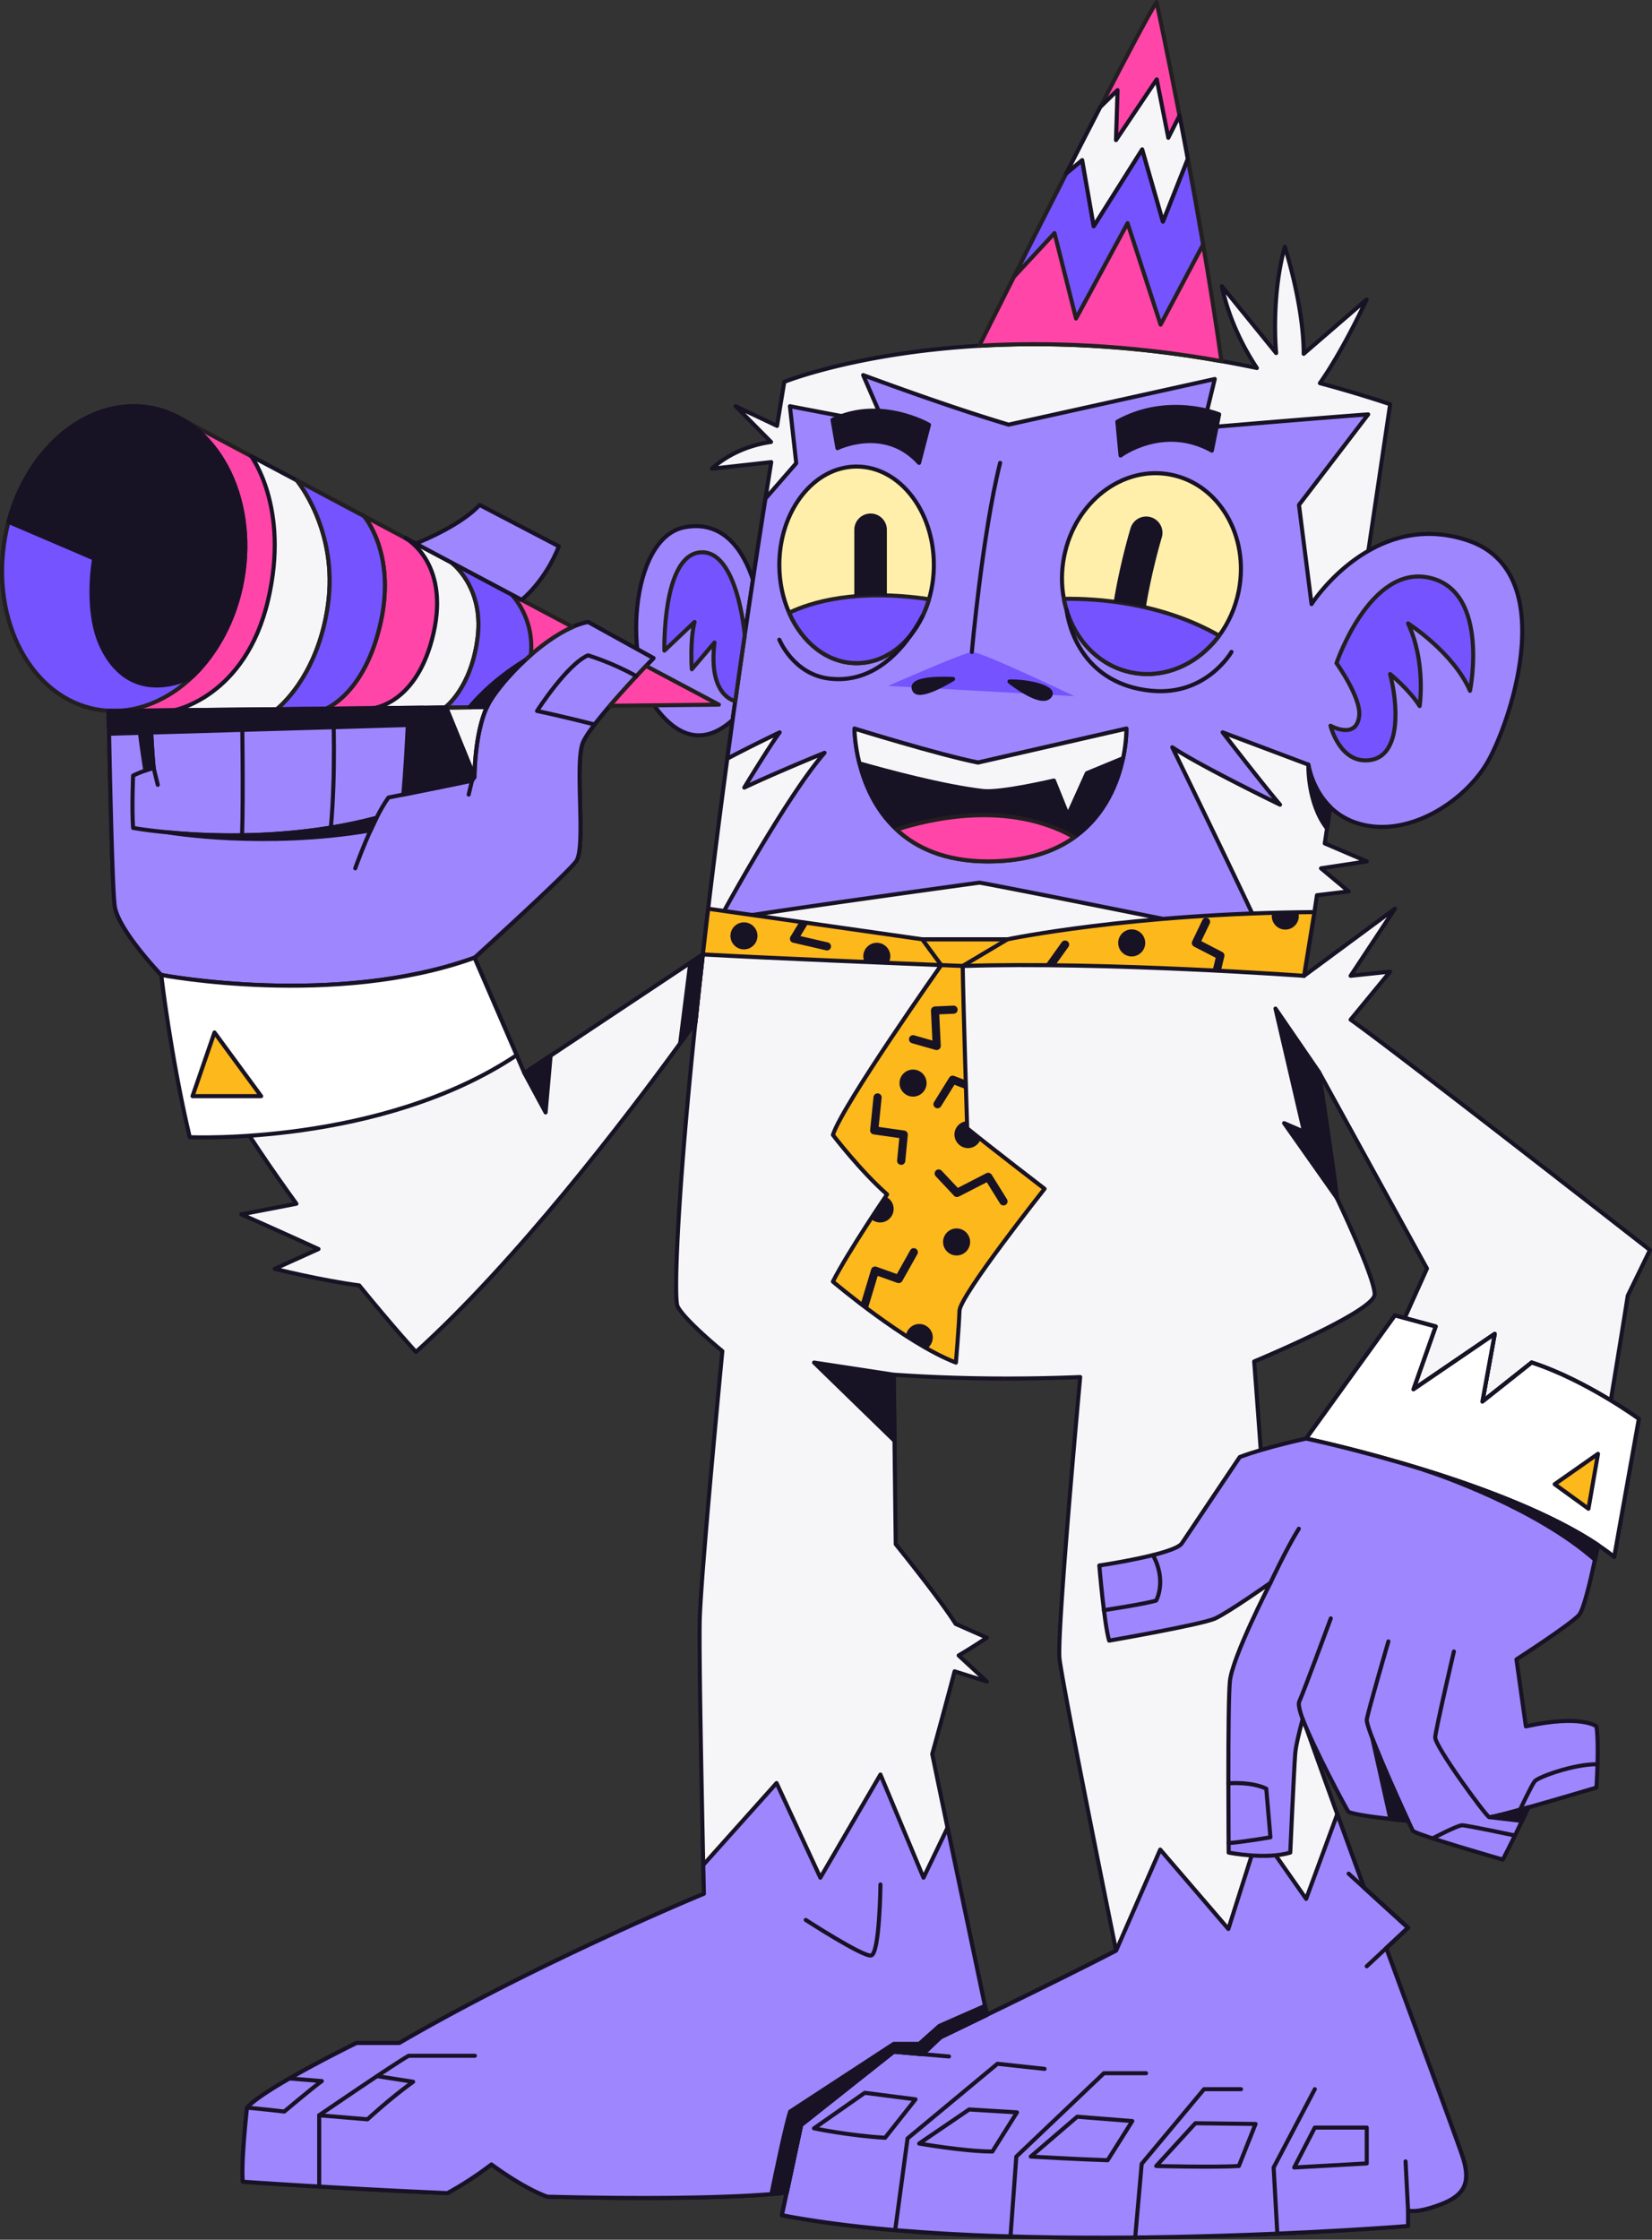 <svg xmlns="http://www.w3.org/2000/svg" id="Layer_2" data-name="Layer 2" viewBox="0 0 405.85 550.11"><rect x="0" y="0" width="405.85" height="550.11" fill="#333333" stroke="none"/><defs><style>.cls-1{fill:#ffefab}.cls-1,.cls-2,.cls-3,.cls-4,.cls-5,.cls-6,.cls-7,.cls-8,.cls-9{stroke-linecap:round;stroke-linejoin:round}.cls-1,.cls-2,.cls-3,.cls-6,.cls-7,.cls-8,.cls-9{stroke:#181225}.cls-2{fill:#9e86ff}.cls-3{fill:none}.cls-4,.cls-5{stroke:#231f20}.cls-4{fill:#7553ff}.cls-5{fill:#ff45a8}.cls-6{fill:#f6f6f8}.cls-7{fill:#fff}.cls-8{fill:#fdb81b}.cls-11,.cls-9{fill:#181225}</style></defs><g id="spot_3" data-name="spot 3"><path d="M242.44 494.87c-2.21-10.48-6.48-30.8-9.66-45.98-1.79-8.58-3.23-15.52-3.75-18.09 0 0 3.28-11.84 5.49-20.3l7.92 2.5-6.92-6.4s3.46-2.03 6.92-4.37l-7.66-3.38c-4.18-6.59-14.72-19.57-14.72-19.57l-.5-41.64c16.55 1.16 32.3 1.13 45.81.58-1.27 13.95-5.78 64.31-5.06 69.39 1.48 10.48 13.88 71.48 13.88 71.48-9.08 4.72-32.13 15.96-31.75 15.77Zm89.37-244.43 9.71-11.8-9.71 1.03 10.89-16.48-22.32 16.48 2.54-15.65c.2-1.35.41-2.73.62-4.14l7.79-.94-6.79-5.67 11.24-1.7-10.32-4.42c.18-1.21.37-2.43.55-3.67.26-1.74.52-3.5.79-5.28 3.13-20.93 6.59-44.2 9.37-62.9 3.1-20.84 5.35-36.02 5.35-36.02-5.89-1.95-11.64-3.67-17.26-5.17 5.75-8.12 11.48-20.55 11.48-20.55L320.28 86.9c0-11.98-4.64-26.29-4.64-26.29-3.48 12.57-2.13 26.1-2.13 26.1l-13.34-16.43c1.82 8.63 5.71 15.73 8.61 20.11-70.76-14.93-116.1 3.4-116.1 3.4-.61 3.65-1.2 7.24-1.78 10.81l-10.18-4.83 8.7 8.78c-9.47 1.35-14.5 6.57-14.5 6.57l14.55-1.62c-.48 3.01-.96 6-1.42 8.94h0c-3.66 23.28-6.76 44.59-9.37 63.89-1.79 13.24-3.35 25.53-4.7 36.86-.46 3.85-.9 7.6-1.31 11.23-6.25 54.97-7.23 84.39-6.21 86.44 1.7 3.38 11 10.99 11 10.99s-5.3 54.87-5.56 66.15c-.2 8.79.54 44.67.87 60.06.1 4.35.16 7.07.16 7.07s-40.49 16.66-74.83 36.65H87.6s-22.55 11.01-26.91 15.88c0 0-1.54 13.58-1.02 18.2 0 0 23.46 1.64 50.24 2.8a85 85 0 0 0 10.82-7.05s7.46 5.63 13.71 7.92c2.61.07 5.19.12 7.74.17 38.94.68 51.1-1.2 51.1-1.2l-1.19 5.58c54.94 10.63 153.83 2.66 153.83 2.66v-3.84s1.83.88 8.03-1.48c6.21-2.36 7.09-5.61 5.62-10.93-.63-2.26-9.27-25.53-19.01-52.01l5.36-5-10.81-9.84c-2.23-6.09-4.45-12.18-6.58-18.06-8.97-24.73-16.4-45.79-16.4-48.09.03-11.01-4.01-63.1-4.01-63.1s29.6-12.26 29.6-16.49-9.3-23.68-9.3-23.68c-.43-4.29-2.49-18.25-4.42-30.98l26.57 48.33s-2.5 5.54-5.47 12.15l7.59 2.07-5.45 15.44 19.98-13.62-3.03 16.64 12.1-9.59c7.26 2.35 14.42 6.25 19.44 9.31 1.5-9.11 3.12-19.05 4.17-25.74l5.45-11.2s-62.58-48.85-73.54-56.59" class="cls-6"/><path d="M353.95 541.42c-6.2 2.36-8.03 1.48-8.03 1.48v3.84s-98.89 7.97-153.83-2.66l4.73-22.16 22.74-18.01 7.11.62 4.41-4.17s28.35-13.58 43.12-21.26l10.83-24.82 16.74 19.5 7.58-23.87 11.53 16.48 7.65-20.81c2.13 5.88 4.35 11.97 6.58 18.06l10.81 9.84-5.36 5c9.74 26.48 18.38 49.75 19.01 52.01 1.47 5.32.59 8.57-5.62 10.93M184.98 142.39c-.7 4.61-1.37 9.14-2.02 13.58-.8 5.51-1.58 10.9-2.31 16.14-.23 1.59-.45 3.16-.67 4.72-6.56 5.9-12.77 4.69-18.27-2.22-8.8-11.05-7.04-42.44 6.38-45.09 10.04-1.98 14.77 6.42 16.89 12.87" class="cls-2"/><path d="M172.67 234.42c-.66 5.83-1.26 11.36-1.81 16.61-1.11 1.56-2.38 3.31-3.77 5.23-13.72 18.86-40.13 53.39-64.9 75.8 0 0-5.72-6.23-13.94-16.35-9.15-1.19-20.78-4.07-20.78-4.07l10.77-4.86c-8.34-3.83-18.94-8.52-18.94-8.52l13.52-2.61c-11.89-16.35-24.78-36.39-33.21-56.19 0 0-10.57-11-11.42-16.92-.6-4.24-1.21-32.32-1.5-47.93l92.93-.95q.345-.75.75-1.44c3.81-6.34 15.23-17.76 24.11-19.45l16.06 8.88s-15.22 15.65-17.33 20.72c-2.12 5.08.84 25.83-1.69 29.2-2.5 3.31-24.25 23.03-24.93 23.65h-.02l12.26 28.34 6.44-4.28 34.32-22.82z" class="cls-6"/><path d="M242.45 494.87c-6.62 3.22-11.37 5.49-11.37 5.49l-4.41 4.17-7.11-.62-22.74 18.01-3.54 16.58s-1.12.17-3.76.4c-6.07.5-20.21 1.27-47.34.8-2.55-.05-5.13-.1-7.74-.17-6.25-2.29-13.71-7.92-13.71-7.92a85 85 0 0 1-10.82 7.05c-26.78-1.16-50.24-2.8-50.24-2.8-.52-4.62 1.02-18.2 1.02-18.2 4.36-4.87 26.91-15.88 26.91-15.88h10.5c34.34-19.99 74.83-36.65 74.83-36.65s-.06-2.72-.16-7.07l18.01-20.12 10.76 23.24 14.76-25.33 10.58 25.33 5.91-12.29c2.97 14.17 6.89 32.83 9.19 43.77.17.78.32 1.52.47 2.21M143.21 182.37c-2.12 5.08.84 25.83-1.69 29.2-2.5 3.31-24.25 23.03-24.93 23.65h-.02c-34.33 12.41-76.96 4.24-76.96 4.24s-10.57-11-11.42-16.92c-.53-3.77-1.07-26.38-1.39-42.32-.04-1.99-.08-3.88-.11-5.61l77.24-.79 5.69-.06 6.95 17.07s0-10.58 3.05-17.17q.345-.75.75-1.44c3.81-6.34 15.23-17.76 24.11-19.45l16.06 8.88s-15.22 15.65-17.33 20.72M365.31 187.41c-5.6 9.47-19.33 18.48-31.5 14.88-2.99-.89-5.28-2.38-7.01-4.09-4.58-4.48-5.37-10.4-5.37-10.4l-21.06-7.93s9.65 12.54 14.1 17.77c-.61-.29-20-9.72-26.47-14.1 0 0 15.27 31.32 22.61 47.16 0 0-63.01-12.75-69.97-13.91 0 0-50.94 6.96-64.03 9.28 0 0 16.1-29.77 25.95-41.17 0 0-11.59 4.71-19.71 8.54 0 0 5.98-9.88 8.69-13.56-.32.15-7.38 3.55-12.86 6.45 2.61-19.3 5.71-40.61 9.37-63.88h0l7.56-8.68-1.55-14s15.27 2.98 23.19 4.33l-5.2-11.97c.62.22 20.33 7.6 35.74 12.17l50.64-11.21-2.9 11.98s29.58-2.51 40.59-3.29l-17 22.24 3.09 24.35s5.08-7.98 13.96-13.07c6.33-3.64 14.58-5.81 24.31-2.59 23.39 7.73 10.44 45.23 4.83 54.7" class="cls-2"/><path d="m320.38 239.67 2.54-15.65c-45.16.32-75.4 6.68-75.4 6.68h-20.96l-52.58-7.51c-.46 3.85-.9 7.6-1.31 11.23 16.61.92 47.42 2.17 58.56 2.62 0 0-24.22 34.28-26.61 41.71 0 0 6.72 8.81 13.31 14.61 0 0-9.53 13.98-13.31 21.41 0 0 17.76 15.11 30.22 19.9 0 0 .76-8.94.88-12.72.13-3.78 20.9-29.97 20.9-29.97s-13.47-10.33-19.01-14.86c0 0-.94-29.61-1.1-39.86 34.73-1.13 83.87 2.42 83.87 2.42Z" class="cls-8"/><path d="M116.56 190.83s0-10.58 3.05-17.17" class="cls-3"/><path d="M140.69 153.99c-4.01 1.75-8.23 4.9-11.87 8.29-3.7 3.47-6.79 7.18-8.45 9.94q-.405.69-.75 1.44l-4.28.04-87.4.9c-1.36 0-2.73-.11-4.1-.35-16.1-2.84-26.22-21.74-22.6-42.21s19.6-34.75 35.7-31.91c2.94.52 5.68 1.58 8.17 3.09l62.89 33.4 20.17 10.72zM158.71 163.56c-2.1 2.21-5.67 6.04-8.89 9.79l26.79-.28z" class="cls-5"/><path d="M89.37 126.73s7.93 8.95 4.16 26.04c-3.92 17.8-13.55 21.29-13.55 21.29" class="cls-3"/><path d="m42.72 174.45 25.29-.26c2.13-1.78 10.26-9.51 12.54-25.5 2.64-18.45-7.62-30.69-7.62-30.69h0l-11.23-5.96s9.5 12.5 4.17 35.31c-5.6 23.94-23.15 27.11-23.15 27.11Z" class="cls-6"/><path d="m68.01 174.19 11.98-.12h0s9.63-3.49 13.55-21.29c3.76-17.09-4.16-26.04-4.16-26.04h0L72.93 118h0s10.26 12.25 7.62 30.69c-2.28 15.99-10.42 23.73-12.54 25.5" class="cls-4"/><path d="M99.62 132.17s10.85 5.79 6.9 23.29c-3.95 17.51-14.87 18.48-14.87 18.48h0l17.69-.18h0s6.5-4.72 8.01-17.33c1.5-12.54-6.5-18.3-6.5-18.3l-2.86-1.52-8.38-4.45Z" class="cls-6"/><path d="M130.41 160.86c.96-9.23-4.75-14.85-4.75-14.85l-14.8-7.86s7.99 5.76 6.5 18.3c-1.51 12.61-8.01 17.33-8.01 17.33h0l10.27-.1c.23-.5.49-.99.76-1.44 1.89-3.14 5.65-7.53 10.04-11.37Z" class="cls-4"/><path d="M36.87 174.61s.35 8.41.87 13.97c0 0-2.95.87-5.04 1.91 0 0-.35 8.34 0 12.86 0 0 29.89 5.46 59.76-2.47M116.56 190.83l-.61.88c-4.69 1.04-20.51 4.17-20.51 4.17-1 1.38-2.02 3.16-2.97 5.05M87.27 213.27s2.34-6.66 5.21-12.33M146.07 177.94s-7.87-2-14.13-3.32c0 0 7.3-11.4 12.51-13.66 0 0 5.88 1.73 11.89 5.12" class="cls-3"/><path d="m137.28 134.17-19.45-10.15c-4.38 4.75-13.32 8.54-15.69 9.49l26.03 13.83c6.46-5.56 9.12-13.17 9.12-13.17Z" class="cls-2"/><path d="m135.27 259.28-1.23 13.95-5.21-9.67zM59.47 174.61s.35 21.12 0 30.58M81.85 174.19s.68 15.71-.57 29.09M37.74 188.59l1.02 4.17M115.96 191.71l-.82 3.45M275.91 186.22c-1.23 5.84-4.3 13.97-11.98 19.43-4.96 3.54-11.86 5.95-21.42 5.92-10.36-.04-17.43-3.33-22.25-7.82-5.28-4.9-7.86-11.22-9.12-16.26-1.21-4.8-1.22-8.42-1.22-8.53 0 0 20.44 6.35 30.36 8.34l36.44-8.34s.08 3.04-.81 7.26" class="cls-9"/><path d="M263.93 205.65c-4.96 3.54-11.86 5.95-21.42 5.92-10.36-.04-17.43-3.33-22.25-7.82 8.2-2.65 27.6-7.25 43.67 1.9" class="cls-5"/><path d="m275.91 186.22-8.9 3.68-4.66 10.32-3.44-8.51s-13.09 3.09-17.46 2.57c-9.7-1.14-23.44-4.83-30.31-6.79-1.21-4.8-1.22-8.42-1.22-8.53 0 0 20.44 6.35 30.36 8.34l36.44-8.34s.08 3.04-.81 7.26" class="cls-6"/><path d="M300.08 88.71c-23.05-4.12-43.14-4.73-59.51-3.78 1.71-3.4 4.77-9.5 8.52-16.94 3.81-7.57 8.34-16.52 12.87-25.41 2.84-5.57 5.68-11.12 8.35-16.29C276.65 14.01 282.03 3.84 284.13.5c0 0 2.46 11.35 5.65 27.88.65 3.35 1.33 6.91 2.02 10.64h0c1.24 6.61 2.52 13.71 3.77 21.03 1.61 9.4 3.17 19.15 4.51 28.66" class="cls-5"/><path d="M218.22 168.46s18.42-8.13 20.55-8.32 25.16 10.85 25.16 10.85l-45.71-2.52Z" style="fill:#7553ff"/><path d="M234.15 166.77s-8.2 5.15-9.5 2.79c-1.94-3.53 9.5-2.79 9.5-2.79M248 167.39s7.42 5.96 9.72 3.78-5.02-3.93-9.72-3.78" class="cls-9"/><path d="M304.33 145.12c-.82 4.16-2.52 7.9-4.82 11-5.13 6.9-13.25 10.67-21.43 9.06-8.69-1.71-15.01-9.03-16.71-18.1-.63-3.31-.65-6.84.06-10.42 2.64-13.42 14.39-22.41 26.24-20.07 11.84 2.34 19.3 15.11 16.66 28.53M229.42 138.73c0 2.97-.42 5.82-1.19 8.45-2.7 9.17-9.64 15.7-17.79 15.7-7.12 0-13.33-4.99-16.57-12.38-1.54-3.48-2.41-7.49-2.41-11.77 0-13.33 8.5-24.14 18.98-24.14s18.98 10.81 18.98 24.14" class="cls-1"/><path d="M238.76 160.13s2.56-28.95 6.94-46.44" class="cls-3"/><path d="M228.23 147.18c-2.7 9.17-9.64 15.7-17.79 15.7-7.12 0-13.33-4.99-16.57-12.38 5.31-2.54 16.35-5.99 34.36-3.32M299.51 156.12c-5.13 6.9-13.25 10.67-21.43 9.06-8.69-1.71-15.01-9.03-16.71-18.1 7.94-.12 23.84.86 38.14 9.04" class="cls-4"/><path d="M262.04 149.81s1.6 17.98 20.83 19.85c13.49 1.31 19.67-9.54 19.67-9.54M191.46 157.12s3.43 8.44 12.17 9.54c10.85 1.36 18.42-6.82 22.93-15.19" class="cls-3"/><path d="M217.88 146.26v-16.13c0-2.21-1.79-4-4-4s-4 1.79-4 4v16.35c2.43-.21 5.09-.3 8-.22M281.49 149.21c1.52-9.25 3.89-17.07 3.92-17.17.65-2.11-.54-4.35-2.65-5a4 4 0 0 0-5 2.65c-.12.4-2.55 8.39-4.15 18.09 2.49.32 5.13.78 7.88 1.42Z" class="cls-11"/><path d="M205.74 110.07s11.61-5.73 20.05 3.62l2.43-9.35s-11.93-6.94-23.69-1.21zM275.29 111.88s10.52-7.84 22.43-1.21l1.79-8.9s-12.49-5.13-25.01 1.81l.79 8.29Z" class="cls-9"/><path d="M182.96 155.95v.02c-.8 5.51-1.58 10.9-2.31 16.14l-.05.07s-6.68-1.12-5.07-14.36l-5.57 6.56s-.51-7.01.67-11.61l-7.41 7.03s-.58-23.18 8.69-24.12c9.27-.95 11.05 20.27 11.05 20.27M326.87 178.24s2.35 9.65 9.9 8.42 6.63-13.87 4.74-21.11c0 0 4.79 3.91 7.26 7.87 0 0 1.61-10.77-2.85-20.3 0 0 11.14 7.11 15.22 16.55 0 0 4.9-24.27-9.83-27.74s-22.97 20.95-22.97 20.95 6.13 8.53 5.57 13.01c-.74 5.94-7.05 2.35-7.05 2.35Z" class="cls-4"/><path d="m247.52 230.7-11.01 6.55s-2.8-.11-5.28-.21l-4.67-6.34z" class="cls-3"/><path d="m315.47 275.86 4.91 2.12-7.03-30.26L324 263.24c1.93 12.73 3.99 26.69 4.42 30.98z" class="cls-9"/><path d="m342.7 323.07-21.82 30.26s53.29 11.2 75.69 29.05l6.05-33.89s-13.01-9.51-26.33-13.83l-12.11 9.6 3.03-16.64-19.97 13.62 5.45-15.43-9.99-2.72Z" class="cls-3"/><path d="m342.7 323.07-21.82 30.26s53.29 11.2 75.69 29.05l6.05-33.89s-13.01-9.51-26.33-13.83l-12.11 9.6 3.03-16.64-19.97 13.62 5.45-15.43-9.99-2.72Z" class="cls-7"/><path d="m381.94 364.54 8.3 6.02 2.34-13.48z" class="cls-8"/><path d="M274.71 231.59c0 1.83 1.49 3.32 3.32 3.32s3.32-1.49 3.32-3.32-1.49-3.32-3.32-3.32-3.32 1.49-3.32 3.32M221.31 286.1h.1c.51 0 .94-.39.99-.9l.62-6.43c.05-.53-.32-1.01-.85-1.09l-6.31-.9.73-7.13a1 1 0 1 0-1.99-.21l-.83 8.09a1 1 0 0 0 .85 1.09l6.31.9-.53 5.48a1 1 0 0 0 .9 1.09ZM227.63 266.02c0-1.83-1.49-3.32-3.32-3.32s-3.32 1.49-3.32 3.32 1.49 3.32 3.32 3.32 3.32-1.49 3.32-3.32M218.73 234.88c0-1.83-1.49-3.32-3.32-3.32s-3.32 1.49-3.32 3.32c0 .5.12.96.31 1.38 2.04.09 4.01.17 5.88.25.27-.48.44-1.03.44-1.63ZM182.77 233.18c1.83 0 3.32-1.49 3.32-3.32s-1.49-3.32-3.32-3.32-3.32 1.49-3.32 3.32 1.49 3.32 3.32 3.32M230.12 257.9c.22 0 .44-.07.62-.22.25-.2.39-.51.38-.83l-.37-7.71 3.56-.16c.55-.02.98-.49.95-1.04s-.51-.97-1.04-.95l-4.56.21c-.26.01-.51.13-.69.33s-.27.46-.26.72l.35 7.32-4.47-1.28c-.53-.15-1.08.15-1.24.69-.15.53.16 1.08.69 1.24l5.81 1.66c.09.03.18.04.27.04ZM299.94 238.45l.84-3.51c.11-.45-.1-.91-.51-1.12l-5.15-2.67 2.07-4.31a.99.99 0 0 0-.47-1.33.99.99 0 0 0-1.33.47l-2.49 5.19c-.23.49-.04 1.07.44 1.32l5.32 2.75-.75 3.11c.69.03 1.37.07 2.03.1M196.42 226.4l-2.21 3.64c-.17.27-.19.61-.07.91s.38.51.7.59l8.09 1.87a.985.985 0 0 0 1.2-.74 1 1 0 0 0-.75-1.2l-6.74-1.56 1.94-3.19-2.15-.31ZM312.44 225c0 1.83 1.49 3.32 3.32 3.32s3.32-1.49 3.32-3.32c0-.33-.06-.63-.15-.93-2.17.03-4.29.08-6.38.14-.06.26-.11.52-.11.79M243.62 288.52c-.28-.44-.84-.6-1.31-.36l-7 3.6-3.97-4.22a.996.996 0 1 0-1.45 1.37l4.48 4.77c.3.33.79.41 1.19.21l6.86-3.52 3.26 5.23c.19.3.52.47.85.47.18 0 .36-.05.53-.15.47-.29.61-.91.32-1.38l-3.75-6.02ZM237.55 275.38c-1.72.13-3.07 1.54-3.07 3.29s1.49 3.32 3.32 3.32c1.45 0 2.67-.93 3.12-2.23-1.25-.99-2.39-1.91-3.31-2.66 0 0-.02-.64-.05-1.73ZM229.8 272.06c.16.1.35.15.53.15.33 0 .66-.17.85-.47l3.3-5.31 2.83 1.08c-.02-.7-.04-1.42-.07-2.17l-2.83-1.08c-.45-.17-.96 0-1.21.41l-3.73 6.01c-.29.47-.15 1.09.32 1.38ZM262.23 231.19a.994.994 0 0 0-1.39.23l-4.02 5.63c.81 0 1.63.02 2.44.02l3.21-4.49c.32-.45.22-1.07-.23-1.4ZM238.33 305.04c0-1.83-1.49-3.32-3.32-3.32s-3.32 1.49-3.32 3.32 1.49 3.32 3.32 3.32 3.32-1.49 3.32-3.32M219.54 296.93c0-1.36-.82-2.52-1.99-3.04-.62.91-1.97 2.92-3.61 5.44.59.56 1.39.92 2.28.92 1.83 0 3.32-1.49 3.32-3.32M229.16 328.51c0-1.83-1.49-3.32-3.32-3.32-1.69 0-3.07 1.27-3.28 2.9 1.71 1.1 3.45 2.16 5.17 3.13.86-.6 1.42-1.59 1.42-2.72ZM213.17 321.53l2.46-8.16 4.82 1.72c.46.16.97-.03 1.21-.45l3.73-6.64a1 1 0 0 0-1.74-.98l-3.32 5.9-5.01-1.79c-.26-.09-.54-.07-.79.05a.98.98 0 0 0-.51.6l-2.55 8.46c.54.42 1.11.85 1.7 1.29" class="cls-11"/><path d="m295.57 60.05-10.44 19.69-8.12-24.93-12.66 23.42-5.29-20.97-9.97 10.73c3.81-7.57 8.34-16.52 12.87-25.41l3.9-3.26 2.84 16.24 11.9-18.88 5.1 17.75 6.1-15.4c1.24 6.6 2.52 13.7 3.77 21.02" class="cls-4"/><path d="m291.8 39.02-6.1 15.41-5.1-17.75-11.9 18.88-2.84-16.24-3.9 3.26c2.84-5.57 5.68-11.12 8.35-16.29l4.24-4.16-.38 12.28 10.01-14.92 2.84 14.35 2.76-5.46c.65 3.35 1.33 6.91 2.02 10.64" class="cls-6"/><path d="m226.67 504.53 6.47.56M331.32 460.19l14.6 13.29-10.15 9.46M219.92 547.75l3.04-22.52 22.09-18.34 11.57 1.25M248.25 549.31l1.43-19.62 21.52-20.48h10.35M278.88 549.61l1.6-18.14 15.32-18.34h9.08M323.01 513.13l-10.11 19.23.9 16.25M345.92 542.9l-.61-12.03" class="cls-3"/><path d="m317.95 532.36 17.82-.99v-8.81h-12.76zM284.05 532s14.42.36 20.3 0l4.1-10.33-14.78-.18zM253.24 529.69s12.82.71 18.88.89l6.05-9.62-13.53-1.07-11.4 9.79ZM225.81 526.48s11.22 1.96 17.99 1.96l6.05-9.62-11.75-.71zM199.99 522.74s8.37 1.78 17.45 2.32l7.48-9.44-12.47-1.6-12.47 8.73ZM197.95 471.56s13.87 8.98 16.02 8.74 2.33-17.45 2.33-17.45M78.42 537.04v-17.51s18.88-12.93 21.99-14.61h16.26" class="cls-3"/><path d="m78.42 519.54 11.86.99s5.73-5.31 11.22-9.22l-8.85-1.39M60.69 517.66s4.17.38 9.15.96c0 0 6.9-5.82 9.22-7.48l-7.94-.65" class="cls-3"/><path d="m219.76 353.89-.19-16.24-19.58-2.99zM172.67 234.42c-.66 5.83-1.26 11.36-1.81 16.61-1.11 1.56-2.38 3.31-3.77 5.23l2.5-19.8z" class="cls-9"/><path d="M392.2 424.02c.71 4.6 0 15.03 0 15.03s-9.21 2.75-16.74 4.87c-.48 1.06-1.01 2.19-1.54 3.32-2.26 4.75-4.71 9.5-4.71 9.5s-21.58-6.19-22.11-7.08c-.09-.16-.53-1.07-1.18-2.47-1.19-.1-2.72-.25-4.34-.43-4.63-.51-10-1.28-10.39-1.87-.55-.83-8.31-15.24-11.16-22.68-.7 2.7-1.67 6.36-1.84 8.6-.3 3.93-1.21 24.21-1.21 24.21-6.05 1.81-15.13 0-15.13 0s-.3-36.02.3-42.07c.6-5.96 9.7-23.65 9.98-24.2-.42.29-10.35 7.28-13.61 8.77-3.33 1.51-26.03 5.44-26.03 5.44-1.21-3.93-2.42-18.46-2.42-18.46s18.46-2.72 20.28-5.44c1.81-2.73 14.22-21.19 14.22-21.19 6.36-2.42 16.32-4.54 16.32-4.54s12.86 2.7 28.6 7.57c0 0 .13.04.39.13 14.43 4.48 31.22 10.76 42.7 18.45-.22 1.1-.48 2.33-.75 3.62-1.19 5.58-2.78 12.22-3.87 13.51-1.95 2.29-15.41 10.96-15.41 10.96l2.32 16.45c13.62-3.01 17.33 0 17.33 0" class="cls-2"/><path d="M326.94 397.49s-6.72 18.22-7.78 20.51c-.23.51.07 2.1.87 4.21M341.09 403.15s-4.95 16.98-5.31 19.19c-.29 1.81 7.15 18.44 10.13 24.85M301.77 438.01s5.55-.51 9.32 1.32l1.02 11.93s-6.4 1.12-10.28 1.43M351.94 451.53s6.13-3.22 7.26-3.22 12.98 2.51 12.98 2.51M373.44 444.48s2.78-5.96 3.6-6.98 9.64-4.27 15.42-4.18M271.2 395.48s10.02-1.51 12.84-2.37c0 0 2.69-4.81-.8-11.16" class="cls-3"/><path d="M345.92 447.19c-1.19-.1-2.72-.25-4.34-.43l-4.4-19.72c2.25 5.89 6.62 15.59 8.74 20.15" class="cls-9"/><path d="M375.46 443.92c-4.72 1.32-8.77 2.39-9.51 2.39h-.1c-.88-.36-13.44-17.52-13.26-19.64.17-2.12 4.59-21.04 4.59-21.04" class="cls-3"/><path d="M375.46 443.92c-4.72 1.32-8.77 2.39-9.51 2.39l7.97.93zM312.13 388.75s3.85-8.3 6.95-13.27M392.58 379.48c-.22 1.1-.48 2.33-.75 3.62-14.53-12.79-38.62-20.98-41.95-22.07 14.43 4.48 31.22 10.76 42.7 18.45" class="cls-9"/><path d="M116.57 235.23c-34.33 12.4-76.96 4.23-76.96 4.23s2.31 20.04 7 39.85c0 0 46.97 2.12 80.32-20.15l-10.36-23.94Z" class="cls-7"/><path d="M47.3 269.23h16.86l-11.47-15.64z" class="cls-8"/><ellipse cx="30.39" cy="137.19" class="cls-4" rx="37.63" ry="29.6" transform="rotate(-79.97 30.393 137.196)"/><path d="M36.94 100.13c-15.07-2.66-30.03 9.68-34.86 28.04l21.06 9.02s-2.37 12.81 1.88 21.66c7.48 15.56 22.13 7.38 22.33 7.27 5.97-5.76 10.47-14.07 12.19-23.78 3.62-20.47-6.5-39.37-22.6-42.21M326.8 198.2c-.27 1.78-.53 3.54-.79 5.28-4.86-6.18-4.58-15.68-4.58-15.68s.79 5.92 5.37 10.4M116.57 190.83l-.61.88c-3.26.73-11.91 2.46-16.87 3.45.39-4.69 1-12.85 1.23-21.21l9.3-.19zM92.46 200.89c-19.9 5.28-39.81 4.62-50.88 3.59 0 0 23.25 3.93 49.47-.53z" class="cls-9"/><path d="m104.6 177.94-77.8 2.28c-.04-1.99-.08-3.88-.11-5.61l77.24-.79z" class="cls-9"/><path d="M36.87 174.61s.35 8.41.87 13.97l-2.03.67s-1.51-9.17-1.88-14.66h3.04ZM128.82 162.28c-3.7 3.47-6.79 7.18-8.45 9.94q-.405.69-.75 1.44l-4.28.04c.98-1.21 5.56-6.59 13.48-11.42M242.45 494.87c-6.62 3.22-11.37 5.49-11.37 5.49l-4.41 4.17-7.11-.62-22.74 18.01-3.54 16.58s-1.12.17-3.76.4c1.03-5.03 3.58-17.31 4.61-20.28L219.57 502h6.25l4.95-4.41 11.21-4.93c.17.78.32 1.52.47 2.21" class="cls-9"/></g></svg>